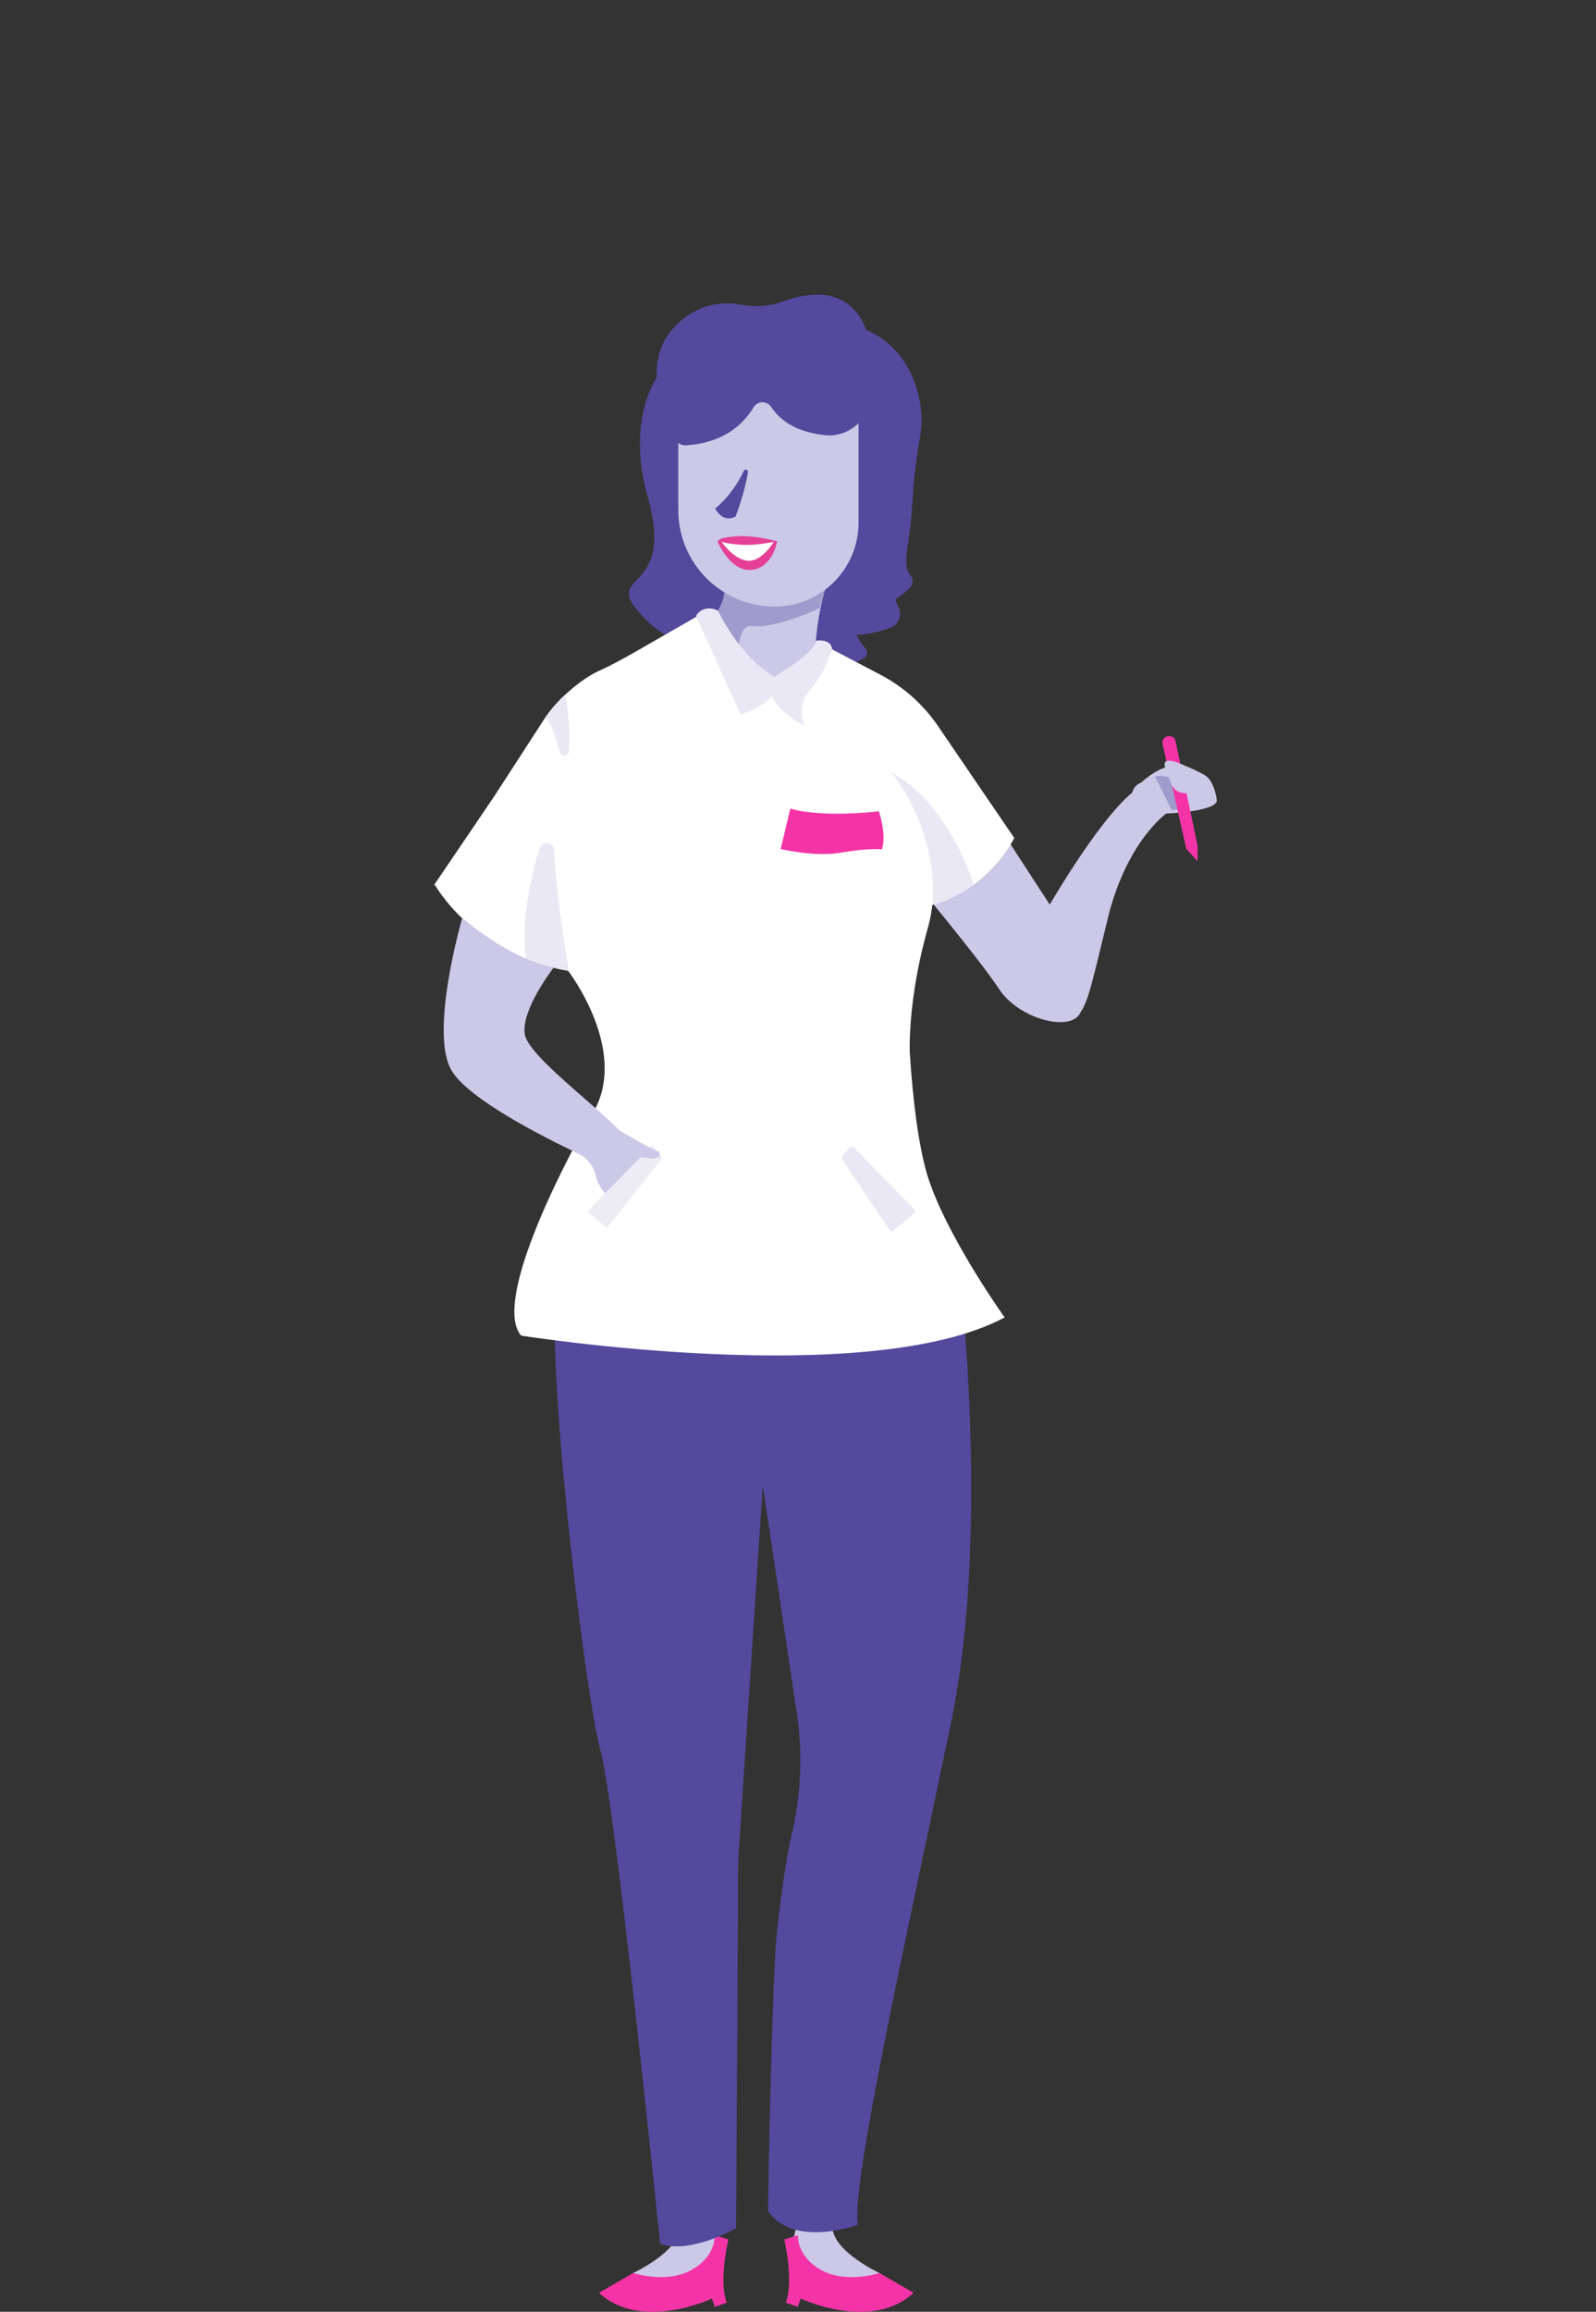 <?xml version="1.0" encoding="utf-8"?>
<!-- Generator: Adobe Illustrator 24.0.0, SVG Export Plug-In . SVG Version: 6.00 Build 0)  -->
<svg version="1.1" xmlns="http://www.w3.org/2000/svg" xmlns:xlink="http://www.w3.org/1999/xlink" x="0px" y="0px" width="580px"
	 height="840px" viewBox="0 0 580 840" style="enable-background:new 0 0 580 840;" xml:space="preserve">
<rect x="0" y="0" width="580" height="840" fill="#333333" stroke="none"/>
<style type="text/css">
	.st0{fill:#080E32;}
	.st1{fill:#070D28;}
	.st2{fill:#33248E;}
	.st3{fill:#A199D0;}
	.st4{opacity:7.000000e-02;fill:#070742;}
	.st5{fill:#FFFFFF;}
	.st6{opacity:0.45;fill:#F2F1F9;}
	.st7{fill:#383088;}
	.st8{fill:#F2F1F9;}
	.st9{fill:#F434A6;}
	.st10{opacity:5.000000e-02;fill:#070742;}
	.st11{opacity:0.15;fill:#332F88;}
	.st12{fill:#B9B3DF;}
	.st13{opacity:0.15;fill:#070742;}
	.st14{fill:#CACAD7;}
	.st15{fill:#55499D;}
	.st16{opacity:0.2;fill:#070742;}
	.st17{fill:#E54096;}
	.st18{fill:#7C72BA;}
	.st19{opacity:0.15;fill:#383088;}
	.st20{opacity:0.74;fill:#F2F1F9;}
	.st21{display:none;fill:#383088;}
	.st22{fill:#292082;}
	.st23{opacity:0.73;enable-background:new    ;}
	.st24{opacity:0.15;fill:#867AC7;}
	.st25{fill:#070742;}
	.st26{fill:#050A1E;}
	.st27{display:none;fill:#080E32;}
	.st28{fill:#787899;}
	.st29{fill:#CCC8E8;}
	.st30{opacity:0.29;fill:#332F88;}
	.st31{fill:#EDECF4;}
	.st32{fill:#EAE8F5;}
	.st33{fill:#928EBF;}
	.st34{fill:#54499D;}
	.st35{fill:#655AAC;}
	.st36{fill:#16164E;}
	.st37{opacity:0.45;fill:#070742;}
	.st38{fill:#747495;}
	.st39{fill:none;stroke:#747495;stroke-miterlimit:10;}
	.st40{fill:#6458AB;}
	.st41{fill:#38366D;}
	.st42{fill:#1E1E53;}
	.st43{fill:#948CC9;}
	.st44{fill:#584BA4;}
	.st45{fill:none;stroke:#1E1E53;stroke-width:2;stroke-linejoin:bevel;stroke-miterlimit:10;}
	.st46{fill:#F871C1;}
	.st47{fill:#171750;}
	.st48{fill:#27265F;}
	.st49{fill:#3F3195;}
	.st50{opacity:0.2;fill:#07073A;}
	.st51{fill:#0B0A49;}
	.st52{fill:#7970B4;}
	.st53{fill:#5D51A7;}
	.st54{fill:#26265A;}
	.st55{fill:#766BB7;}
	.st56{fill:#E9E7F5;}
	.st57{fill:#20204C;}
	.st58{fill:#877DC1;}
	.st59{opacity:0.57;}
	.st60{opacity:0.4;fill:#16164E;}
	.st61{fill:none;stroke:#231F20;stroke-miterlimit:10;}
	.st62{opacity:0.15;fill:#16164E;}
	.st63{fill:#FBAEDB;}
	.st64{fill:#363665;}
	.st65{fill:#0C0C30;}
	.st66{opacity:0.15;fill:#0C0C30;}
</style>
<g id="A5_Illustration">
</g>
<g id="A5_Partner">
</g>
<g id="A4_Illustration">
	<rect x="-1" y="-1" class="st27" width="580" height="840"/>
	<g>
		<g>
			<g>
				<path class="st34" d="M304.6,213.5c0,0,4.5,16.1,9.5,21.6c5,5.6-9.5,6.5-9.5,6.5l-23.1-10.5c0,0,1.9-11.4,3.2-12.7
					C286,217.2,304.6,213.5,304.6,213.5z"/>
				<path class="st34" d="M242.1,132.4c0,0-16,15.7-6.6,48.6s-13.7,27.8-5,39.3c8.7,11.5,20.1,16.5,27.8,10.3
					c7.7-6.2,17.8-28,17.8-28l-2.4-31.2L242.1,132.4z"/>
				<path class="st34" d="M312,125.3c0,0,30.6,7.2,15.8,57.7c-6.2,21.3-4,32.2-1.3,37.6c1.4,2.9,0.2,6.4-2.9,7.5
					c-8.3,3.1-23.1,5.9-34.8-6.6c-17.3-18.4,2-50.9,2.4-52.3C291.6,167.7,312,125.3,312,125.3z"/>
				<path class="st29" d="M319.6,825.9c0,0-16.1-7.4-17.1-16.2s-12.3-4.4-12.3-4.4l-2.8,12.6l6,8.2c0,0,17.5,6.9,18.6,6.6
					C313,832.4,319.6,825.9,319.6,825.9z"/>
				<path class="st9" d="M285,813.7c0,0,3.6,14.9,0.6,23l4.3,1.5l1.1-3c0,0,25.7,12.1,41-2.1l-12.4-7.2c0,0-12.1,4-21.2-1.1
					c-9.1-5.1-8.4-12.6-8.4-12.6L285,813.7z"/>
				<path class="st29" d="M230.1,825.9c0,0,16.1-7.4,17.1-16.2c1.1-8.7,12.3-4.4,12.3-4.4l2.8,12.6l-6,8.2c0,0-17.5,6.9-18.6,6.6
					C236.6,832.4,230.1,825.9,230.1,825.9z"/>
				<path class="st9" d="M264.7,813.7c0,0-3.6,14.9-0.6,23l-4.3,1.5l-1.1-3c0,0-25.7,12.1-41-2.1l12.4-7.2c0,0,12.1,4,21.2-1.1
					c9.1-5.1,8.4-12.6,8.4-12.6L264.7,813.7z"/>
				<path class="st29" d="M296,240.4c0,0,0.5-22,6.4-31.8l-39.1,4.9c0,0,0.8,4.9-4.9,12c0,0,1.1,32.8,13.8,33s16.5-10.3,16.5-10.3
					L296,240.4z"/>
				<path class="st30" d="M258.4,225.5c0,0,0.1,3.8,0.8,8.9c4.3,2.6,9,5,9,5c0-1.4-0.2-13,5.3-11.9c3.9,0.8,15.8-2.3,24.4-6.6
					c0.7-3.4,3.3-10.3,4.5-12.3l-39.1,4.9C263.3,213.5,264.1,218.4,258.4,225.5z"/>
				<path class="st29" d="M364.2,302.1l17.3,26.6c0,0,20.2-35.1,32.7-42.7l9.6,9.6c0,0-14.4,10.2-21.2,38
					c-6.7,27.8-7.2,29.9-10.3,34.9c-3.9,6.4-22.1,1.7-29.2-9.1s-29.8-38-29.8-38L364.2,302.1z"/>
				<path class="st34" d="M347.6,452.1c0,0,13.2,100.4-1.9,173.4s-36.9,169.8-33.9,182.9c0,0-23.4,8.6-32.7-5c0,0,0.8-57.9,2.7-94.9
					c0.4-7.5,3.4-31.2,5.6-40.5c4-16.1,4.5-32.9,1.6-49.3l-11.8-79l-8.9,135.6l-0.8,134.3c0,0-16.5,9.6-27.6,5.7
					c0,0-16.2-159.6-21.7-179.3c-5.5-19.6-22.1-154.2-14.9-177.8L347.6,452.1z"/>
				<path class="st5" d="M329.6,330.5L329.6,330.5L329.6,330.5c27.8-2.5,39-26,39-26h0l-27.8-40.8c-5.3-7.7-12.3-14-20.6-18.4
					l-23.6-12.4c0,0-3.6,12.3-15.2,16.6c0,3.3-18-15.1-23.1-23.9c-1.1-2,1.8-3.5-0.5-4c0,0,0,0,0,0c-0.1,0.1-2,3.4-4.9,2.6
					l-22.3,12.8c-4.2,2.4-8.4,4.7-12.8,6.7c-7.3,3.3-15.8,11.2-19.7,17.1l-18.6,28.7l0,0l-21.7,32l14.7,10l0,0
					c7.2,8.5,25,17.3,34,21.3c0,0,22.2,28.8,9.1,51.4c-13.1,22.6-36.3,69.5-26.2,81.1c0,0,125.8,20,175.7-6.6c0,0-21.5-30-28.2-52
					C330.5,404.7,328.9,361.8,329.6,330.5z"/>
				<path class="st5" d="M158,321.4c0,0,13.5,25.2,48.7,31.4l-6.2-25L158,321.4z"/>
				<path class="st32" d="M296.6,232.8c0,0,5.3-0.9,5.8,3c0,0-2.7,9-8,14.9c-5.3,5.9-2,13.1-2,13.1s-17.7-9.2-10.8-17.8
					C282.5,244.8,295.9,237.7,296.6,232.8z"/>
				<path class="st32" d="M260.9,221.9c0,0,8,17,20.7,24.1c0,0,4.8,7.7-12.4,13.6L253,224.1C252.6,223.5,255.9,219.3,260.9,221.9z"
					/>
				<path class="st32" d="M201.3,308.7c0.5,9.1,1.9,23,5.4,44.1c0,0-9.4-1.6-15.4-4.3c0,0-3.3-14.6,4.9-40.4
					C197.1,305.3,201.1,305.8,201.3,308.7z"/>
				<path class="st32" d="M205.4,252.4c0,0,2.1,9.1,1.3,20.7c-0.1,1.8-2.7,2-3.2,0.3c-1.3-5-3.1-10.7-5.3-12.7
					C198.2,260.7,201.8,255.5,205.4,252.4z"/>
				<path class="st29" d="M201.2,351.6c0,0-11.8,15.1-10.5,24.1c1.2,9,34.1,31.6,39.2,40.8l3.9,5.9L221,434.8c0,0-3.5-3.1-4.5-7.7
					c-0.8-3.6-3.4-6.6-6.7-8.1c-12.6-6-39-19.4-45.5-29.7c-8.6-13.6,3.7-55.8,3.7-55.8C178.6,342.6,190.7,349.3,201.2,351.6z"/>
				<polygon class="st31" points="237,416.1 213.4,440.2 220.5,446.2 240.7,420.8 				"/>
				<path class="st32" d="M310.2,416.8l22.1,22.6c0.4,0.4,0.4,1.1-0.1,1.4l-7.5,6.3c-0.4,0.4-1.1,0.3-1.4-0.2l-17.2-25.5
					c-0.2-0.4-0.2-0.8,0-1.2l2.6-3.3C309.1,416.5,309.8,416.4,310.2,416.8z"/>
				<path class="st5" d="M312,281.7c0,0,35.4,19,25.2,55.4c-9,32.1-6.2,52.3-6.2,52.3l-19-12.8V281.7z"/>
				<path class="st29" d="M423.9,295.6c0,0,18.3-0.7,18.3-4.8c0,0-0.7-6.9-4.3-9.1c-3.6-2.1-13.5-6.7-13.9-4.3
					c-0.5,2.4,0.5,3.8,1.9,5.7c1.4,1.9-2.2-0.3-5.3,0.2c-3,0.5-8.2,0.1-9.2,5l2.9,2.8L423.9,295.6z"/>
				<path class="st29" d="M413.6,285.4c0,0,5-5.2,10.4-6.7c5.4-1.5,6.2,1.7,3.6,2.6c-2.7,0.9-2,2.3-2,2.3l-4.4,1.8H413.6z"/>
				<path class="st29" d="M246.5,132.4v53c0,19.3,15.7,35,35,35h0c16.9,0,30.5-13.7,30.5-30.5v-57.5H246.5z"/>
				<path class="st34" d="M273.8,148.1c-3.6,5.9-10.6,12.8-24.4,13.7c-2.4,0.2-4.5-1.8-4.5-4.2l0,0c0,0-14.1-23.4,0-38.6
					c8.5-9.2,18.5-9.5,25-8.2c5,1,10.2,0.4,15-1.4c7.7-2.8,19.4-4.8,26.6,4.4c6.6,8.5,5.2,21.2,4.6,30.5
					c-0.5,8.6-7.9,14.7-16.5,13.8c-7.2-0.8-14.7-3.4-19.2-10C278.9,145.5,275.3,145.5,273.8,148.1z"/>
				<path class="st34" d="M270.3,171.1c-1.8,3.8-5,9.2-10.4,13.7c0,0,2.6,5.4,7.4,2.9c0,0,3.4-8.7,4.5-16.1
					C271.9,170.6,270.7,170.3,270.3,171.1z"/>
				<g>
					<path class="st17" d="M263.3,195.4c4.1-0.8,10.3-1.1,19.1,1.3c-0.6,3.6-3.5,10.6-10.4,10.4c-6.9-0.2-11.2-10.2-11.2-10.2
						S260.8,195.9,263.3,195.4"/>
					<path class="st5" d="M262.1,196.6c0,0,3.9,6.2,9.2,7.1c5.3,0.9,9.9-6.8,9.9-6.8s-6,1.2-10.3,1.1
						C265.9,197.9,261.4,196.9,262.1,196.6"/>
				</g>
				<path class="st34" d="M331.7,180.7c0.4-7.5,1.4-14.9,2.7-22.2c0.9-5,0.7-10.8-1.3-17.4c-7-22.9-28.2-23.8-28.2-23.8l19.3,60.8
					c0,0,1.1-1,2.7-2.9l-10.7,33.7c0,0-1,9.5,3.7,10.7c2.7,0.7,7.3-2.8,10.6-5.8c1.3-1.2,1.6-3.4,0.3-4.8c-1.3-1.4-2.2-4.5-0.8-11.4
					C330.8,192.4,331.4,186.4,331.7,180.7z"/>
				<path class="st30" d="M419.8,282.2c0.2,0.4,6,12.2,6,12.2l4-0.5l-4.6-11.3c0,0-2.7-1.1-5.1-0.5L419.8,282.2z"/>
				<path class="st9" d="M424.3,267.5L424.3,267.5c1.3-0.3,2.7,0.5,2.9,1.8l8,37.9v5.7l-4.1-4.5l-8.6-38
					C422.2,269.1,423,267.8,424.3,267.5z"/>
				<path class="st29" d="M430.5,278.2c0,0-9.9-5.1-6.6,1.9c1.4,3,1.5,8.3,7.3,8.1S430.5,278.2,430.5,278.2z"/>
				<path class="st29" d="M225.2,410.8c0,0,10.6,6.3,13.3,7.3c2.7,0.9,0.7,3.3-2,2.8c-2.7-0.5-5.7-0.3-5.7-0.3l-2.6-3.9L225.2,410.8
					z"/>
				<path class="st32" d="M323.9,280.7c0,0,17.2,20.1,15,48.1c0,0,7.4-1.7,15-7.4C353.9,321.4,344.9,291.9,323.9,280.7z"/>
				<path class="st9" d="M287.2,293.8c0,0,9.6,3.4,32.2,1c0,0,2.9,8.5,1.1,13.8c0,0-5.3-0.5-14.8,1.2c-9.6,1.7-22-1.3-22-1.3
					L287.2,293.8z"/>
			</g>
		</g>
	</g>
</g>
<g id="A4_Partner">
</g>
<g id="A3_Illustration">
</g>
<g id="A3_Partner">
</g>
<g id="A2_Illustration">
</g>
<g id="A2_Partner">
</g>
<g id="A1_illustration">
</g>
<g id="A1_Partner">
</g>
</svg>
